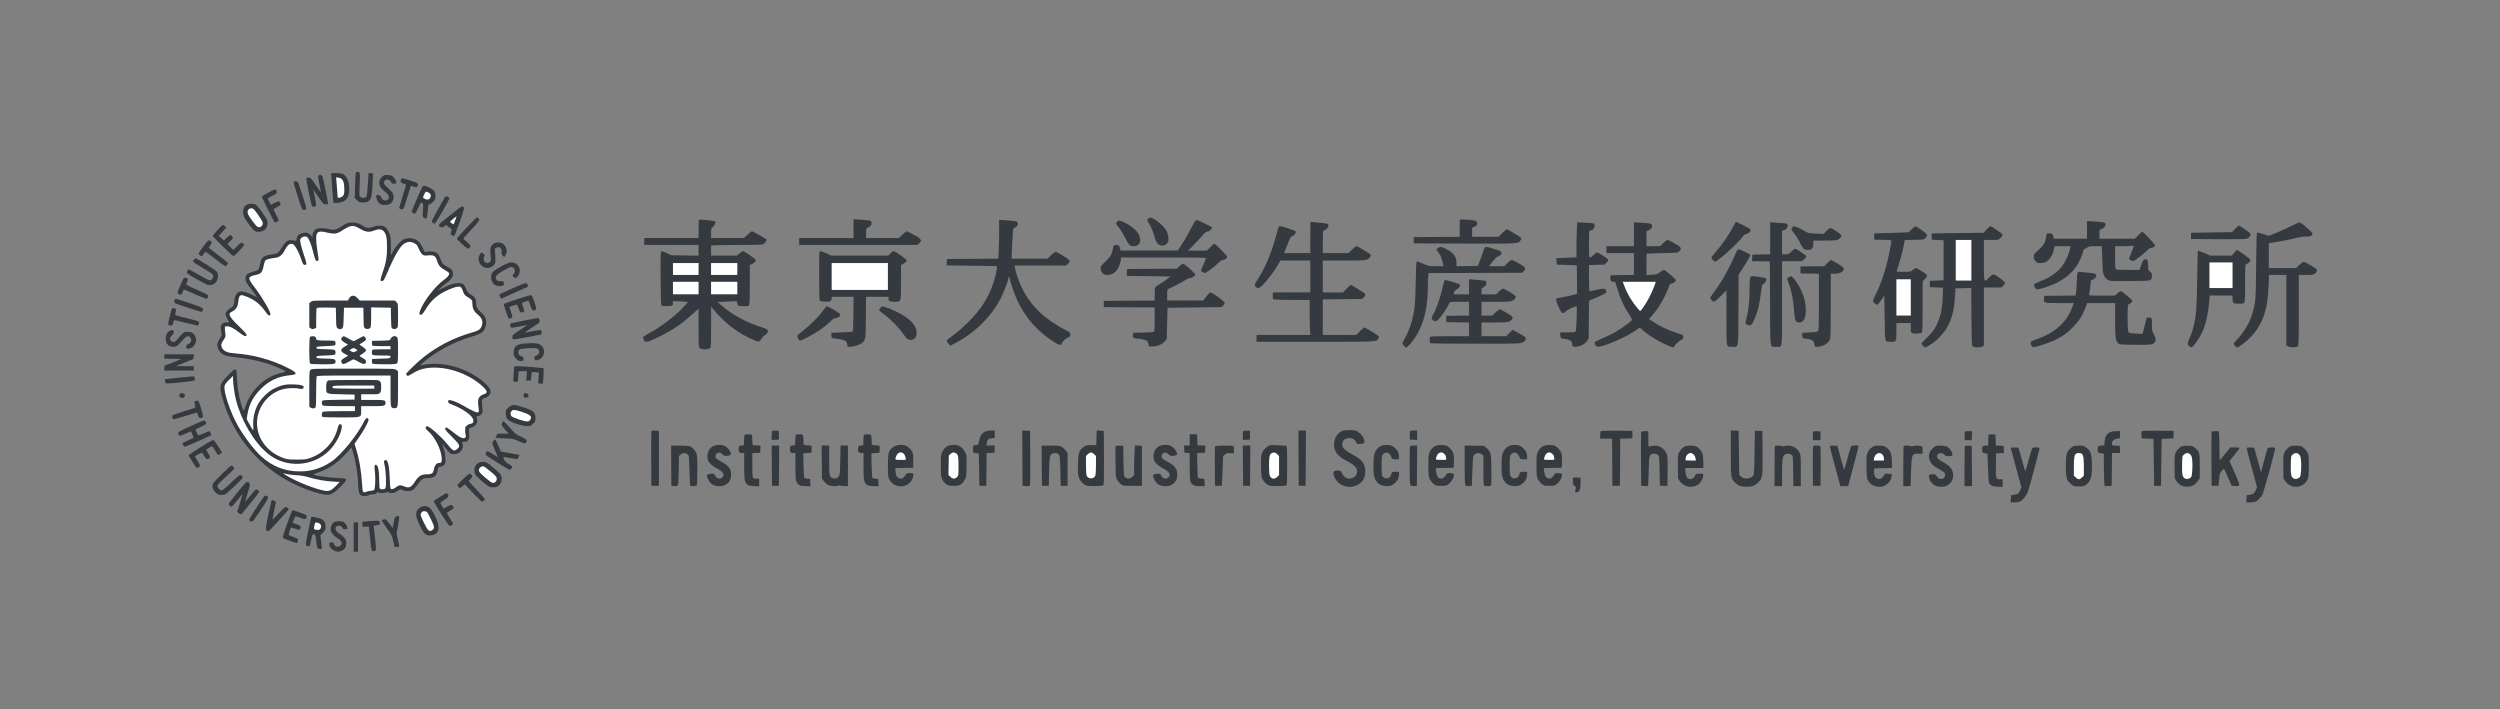 <?xml version="1.0" standalone="no"?>
<!DOCTYPE svg PUBLIC "-//W3C//DTD SVG 20010904//EN"
 "http://www.w3.org/TR/2001/REC-SVG-20010904/DTD/svg10.dtd">
<svg version="1.0" xmlns="http://www.w3.org/2000/svg"
 width="4001pt" height="1135pt" viewBox="0 0 4001 1135"
 preserveAspectRatio="xMidYMid meet">
<rect x="0" y="0" width="4001" height="1135" fill="#808080" stroke="none"/>
<g transform="translate(0,1135) scale(0.1,-0.1)"
fill="#343a40" stroke="none">
<path d="M0 5675 m5749 2916 c12 -8 13 -41 7 -194 -7 -185 -7 -185 16 -201 28 -20 58
-20 83 -2 17 12 20 37 31 197 6 101 12 185 13 187 0 1 17 2 36 2 41 0 39 19
25 -207 -11 -177 -18 -207 -58 -240 -21 -18 -40 -22 -90 -23 -60 0 -66 2 -100
36 l-35 35 6 199 c3 110 8 204 12 210 8 12 35 13 54 1z m-265 -25 c64 -27 106
-124 106 -246 0 -123 -46 -189 -145 -210 -30 -6 -67 -10 -82 -8 l-28 3 -17
205 c-9 113 -17 220 -17 238 l-1 32 75 0 c42 0 91 -6 109 -14z m-324 -38 c11
-29 90 -401 90 -428 0 -16 -7 -20 -35 -20 -38 0 -37 -1 -152 165 -30 44 -53
71 -50 60 24 -91 48 -218 45 -237 -2 -18 -10 -24 -35 -26 -30 -3 -31 -2 -42
50 -6 29 -28 128 -48 220 -19 92 -33 174 -29 183 4 11 15 15 38 13 30 -3 41
-15 112 -120 44 -65 81 -117 82 -115 1 1 -9 57 -23 123 -15 67 -23 129 -20
138 10 25 56 20 67 -6z m1110 9 c31 -16 70 -73 70 -103 0 -21 -5 -24 -35 -24
-28 0 -37 5 -45 24 -18 49 -87 59 -110 16 -17 -31 -5 -53 60 -110 33 -28 67
-65 75 -80 32 -61 9 -145 -47 -176 -27 -16 -106 -18 -141 -5 -34 13 -68 64
-74 111 -5 35 -3 40 15 40 35 0 52 -11 66 -45 23 -54 97 -60 116 -9 13 34 -7
68 -67 114 -59 45 -83 84 -83 137 0 35 7 50 36 83 33 37 40 40 88 40 28 0 62
-6 76 -13z m311 -81 c109 -34 126 -49 97 -89 -12 -15 -18 -16 -58 -4 l-45 13
-22 -71 c-12 -38 -38 -123 -58 -187 -29 -95 -40 -118 -55 -118 -28 0 -50 11
-50 25 0 10 32 117 106 357 4 13 -5 20 -37 29 -47 15 -56 30 -40 65 12 28 6
29 162 -20z m-1812 -24 c6 -11 40 -110 76 -222 71 -215 71 -220 15 -220 -24 0
-28 10 -93 213 -37 116 -68 217 -67 224 1 26 56 30 69 5z m2095 -81 c37 -17
71 -41 84 -59 26 -36 29 -99 7 -142 -16 -31 -65 -70 -88 -70 -11 0 -16 -25
-23 -112 -10 -122 -19 -137 -62 -101 -20 17 -21 23 -13 118 7 85 6 102 -7 113
-9 6 -19 12 -22 12 -4 0 -25 -40 -48 -90 -22 -49 -46 -90 -52 -90 -21 0 -50
21 -50 36 0 13 130 316 166 387 18 34 29 34 108 -2z m-2440 -53 c11 -41 7 -46
-68 -84 l-74 -38 26 -52 25 -52 64 31 c63 31 65 32 79 13 25 -35 16 -51 -41
-79 -30 -15 -55 -31 -55 -37 0 -6 18 -46 40 -90 22 -44 40 -84 40 -89 0 -10
-58 -36 -65 -29 -12 11 -205 399 -205 410 0 13 191 116 216 117 7 1 14 -9 18
-21z m2747 -98 c10 -6 19 -18 19 -27 0 -24 -220 -403 -233 -403 -18 1 -47 25
-47 39 0 11 157 298 207 379 15 25 25 27 54 12z m-3083 -124 c28 -15 65 -60
146 -180 39 -59 46 -75 46 -118 0 -85 -55 -138 -143 -138 -37 0 -51 6 -85 38
-22 20 -66 75 -98 122 -48 71 -58 94 -62 137 -6 65 10 106 52 133 37 23 105
26 144 6z m3335 -47 c8 -13 -8 -69 -68 -238 -45 -128 -83 -221 -90 -221 -7 0
-23 8 -35 18 -21 17 -22 21 -10 57 10 31 10 39 -1 46 -8 4 -29 19 -48 33 l-33
25 -29 -21 c-24 -18 -34 -20 -56 -12 -47 16 -38 37 39 100 253 203 294 234
307 232 7 -2 19 -10 24 -19z m235 -171 c27 -27 21 -36 -132 -202 -50 -55 -97
-105 -103 -112 -10 -10 -1 -23 47 -64 64 -55 68 -64 45 -94 -12 -16 -19 -17
-37 -9 -30 14 -170 144 -166 154 8 22 305 339 319 339 8 0 20 -5 27 -12z
m10844 -35 c75 -50 147 -126 175 -183 9 -19 19 -63 21 -97 4 -59 2 -64 -26
-93 -24 -24 -39 -30 -72 -30 -56 0 -93 37 -115 116 -26 95 -64 190 -96 236
-35 52 -36 62 -7 82 33 23 43 21 120 -31z m-7123 -3 c35 -5 65 -11 68 -14 13
-12 -12 -69 -38 -88 -28 -21 -29 -25 -29 -100 l0 -78 263 0 262 0 60 55 c33
30 64 55 69 55 9 0 191 -101 220 -123 18 -13 18 -15 1 -45 -10 -16 -29 -35
-42 -41 -16 -7 -150 -11 -397 -11 -206 0 -388 -3 -405 -6 l-31 -6 0 -79 0 -79
206 0 206 0 42 35 c24 19 51 35 60 35 18 0 172 -106 196 -135 16 -19 -5 -45
-56 -70 l-34 -16 0 -310 c0 -195 -4 -318 -10 -330 -9 -16 -22 -19 -88 -19 -86
0 -102 8 -102 52 0 28 0 28 -62 27 -35 -1 -106 -4 -158 -8 l-95 -6 75 -64
c154 -133 376 -255 595 -326 126 -42 130 -44 133 -73 3 -26 -3 -35 -42 -62
-25 -17 -52 -43 -60 -59 -28 -52 -40 -56 -103 -30 -251 99 -485 276 -670 504
l-32 40 -1 -327 c0 -326 0 -327 -22 -342 -31 -22 -135 -22 -160 1 -17 15 -18
38 -18 326 l0 309 -92 -83 c-121 -109 -163 -143 -284 -224 -117 -80 -387 -215
-443 -222 -36 -5 -41 -3 -55 25 -9 17 -16 37 -16 44 0 7 35 31 77 53 193 100
438 286 572 432 l71 78 -48 7 c-26 3 -80 7 -119 7 l-73 1 0 -28 c0 -15 -5 -33
-12 -40 -14 -14 -146 -16 -168 -2 -13 8 -15 70 -18 435 -2 386 -1 426 14 432
9 3 47 -9 88 -28 l71 -34 218 -3 217 -3 0 86 0 85 -435 0 -435 0 0 55 0 55
435 0 435 0 0 143 c0 79 3 147 7 151 7 6 68 2 192 -14z m2526 1 c36 -6 40 -10
43 -37 2 -25 -3 -37 -28 -58 -17 -14 -38 -26 -46 -26 -11 0 -14 -17 -14 -80
l0 -80 263 0 262 0 58 55 c33 30 63 55 68 55 5 0 41 -18 80 -40 39 -22 73 -40
76 -40 17 0 73 -54 73 -70 0 -10 -14 -30 -31 -44 l-31 -26 -944 0 -944 0 0 55
0 55 435 0 435 0 0 151 0 151 103 -7 c56 -4 120 -10 142 -14z m9696 0 c57 -12
53 -81 -6 -102 l-35 -13 0 -73 0 -73 210 0 211 0 61 60 c33 33 66 60 73 60 16
0 209 -115 225 -135 10 -12 9 -20 -4 -40 -38 -57 -2 -55 -893 -53 l-818 3 0
50 0 50 368 3 367 2 0 133 c0 74 3 137 8 141 7 8 176 -1 233 -13z m-7361 -10
c42 -6 45 -8 48 -37 2 -25 -3 -37 -24 -53 -15 -11 -32 -21 -39 -21 -10 0 -15
-35 -19 -127 -3 -71 -9 -181 -12 -245 l-5 -118 288 0 289 0 54 55 c31 32 63
55 75 55 11 0 65 -29 120 -63 114 -71 124 -89 75 -131 l-32 -26 -410 0 -411 0
7 -42 c11 -69 71 -239 117 -329 138 -276 361 -490 687 -658 78 -41 82 -45 82
-76 0 -29 -4 -35 -33 -44 -35 -12 -86 -59 -106 -98 -16 -32 -36 -29 -106 14
-264 161 -465 384 -599 663 -51 108 -126 327 -126 371 0 10 -4 19 -10 19 -5 0
-10 -6 -10 -14 0 -36 -66 -212 -120 -321 -148 -299 -428 -573 -750 -735 l-64
-32 -28 33 c-16 19 -27 40 -26 48 2 8 48 46 103 85 59 42 157 128 241 211 203
202 322 389 403 630 34 104 66 253 56 263 -4 4 -187 9 -406 10 l-400 4 3 51 3
52 411 3 411 2 6 122 c4 66 7 206 7 311 l0 189 103 -7 c56 -4 122 -10 147 -14z
m3036 -35 c61 -30 115 -59 119 -66 11 -17 -34 -59 -71 -66 -24 -4 -44 -20 -71
-53 -20 -25 -82 -92 -137 -148 l-100 -103 150 0 150 0 54 55 c30 30 58 55 64
55 16 0 206 -193 206 -211 0 -21 -41 -49 -72 -49 -14 0 -40 -18 -66 -45 -55
-57 -200 -165 -221 -165 -9 1 -27 10 -40 20 l-23 20 41 94 c23 51 41 98 41
105 0 8 -181 11 -680 11 l-680 0 0 -23 c0 -40 -31 -130 -58 -170 -36 -54 -97
-87 -159 -87 -42 0 -54 5 -78 30 -23 24 -30 40 -30 72 0 38 6 46 72 107 78 71
112 126 120 193 8 64 19 78 57 78 39 0 53 -14 62 -58 l7 -32 458 0 458 0 54
83 c66 101 119 193 182 315 30 60 53 92 64 92 9 0 66 -24 127 -54z m-1290 19
c79 -35 176 -107 213 -157 85 -115 56 -228 -59 -228 -59 0 -71 13 -139 145
-28 56 -71 125 -96 154 -50 58 -52 66 -28 93 22 24 42 23 109 -7z m15679 -3
c17 -5 31 -16 33 -26 5 -26 -26 -66 -64 -82 l-34 -14 0 -70 0 -70 283 0 283 0
54 55 c30 30 60 55 66 55 16 0 204 -199 204 -216 0 -18 -40 -44 -68 -44 -13 0
-36 -12 -50 -28 -35 -36 -124 -110 -184 -152 -43 -30 -50 -32 -77 -20 -16 6
-32 18 -35 25 -2 7 13 54 35 104 21 50 39 96 39 102 0 8 -13 9 -37 5 -21 -3
-89 -6 -150 -6 l-113 0 0 -178 c0 -125 4 -182 12 -190 8 -8 66 -12 194 -12
l183 0 32 85 c31 82 33 85 64 85 30 0 33 -3 39 -37 3 -21 6 -61 6 -89 0 -44 4
-53 30 -72 25 -19 30 -29 30 -66 0 -31 -6 -48 -21 -62 -20 -18 -42 -19 -333
-22 -288 -2 -314 -1 -346 16 -47 25 -77 72 -84 130 -3 26 -8 129 -12 230 l-7
182 -104 0 c-90 0 -107 -3 -125 -20 -12 -11 -29 -20 -39 -20 -13 0 -23 -19
-39 -72 -79 -262 -271 -440 -585 -543 -134 -44 -159 -45 -180 -4 -9 17 -15 37
-13 46 2 9 39 29 91 48 212 80 343 188 421 347 25 51 52 121 60 156 l14 62
-128 0 -128 0 -11 -50 c-15 -71 -34 -111 -71 -154 -44 -50 -79 -66 -144 -66
-48 0 -57 3 -80 31 -19 22 -26 42 -26 71 0 42 -4 37 115 147 44 40 72 98 83
172 l7 54 45 0 c44 0 45 -1 58 -42 l14 -43 264 0 264 0 0 142 0 141 118 -7
c64 -3 131 -10 147 -14z m-12584 -2 c178 -17 179 -18 179 -50 0 -30 -48 -80
-76 -80 -12 0 -14 -31 -14 -180 l0 -180 206 0 206 0 56 55 c31 30 63 55 71 55
21 0 222 -121 228 -138 3 -6 -2 -24 -12 -38 -33 -51 -56 -54 -420 -54 l-335 0
0 -255 0 -255 163 0 163 0 31 35 c17 19 45 46 62 61 l32 26 97 -58 c147 -87
155 -99 106 -145 l-26 -24 -314 -3 -314 -3 0 -284 0 -285 268 0 268 0 59 60
c33 33 64 60 70 60 13 0 203 -115 224 -136 13 -11 13 -17 1 -40 -31 -56 11
-54 -1010 -54 l-940 0 0 55 0 55 431 0 432 0 -7 61 c-3 34 -6 160 -6 280 l0
219 -242 0 c-134 0 -267 3 -295 6 l-53 7 0 53 0 54 300 0 300 0 0 255 0 255
-239 0 -239 0 -43 -72 c-102 -174 -266 -368 -310 -368 -27 0 -59 27 -59 49 0
9 19 45 43 81 123 185 234 450 312 753 25 95 30 107 50 107 40 0 246 -71 252
-86 8 -21 -28 -67 -58 -74 -19 -5 -31 -26 -67 -115 -24 -61 -47 -120 -52 -132
l-10 -23 210 0 210 0 0 250 c0 138 2 250 4 250 2 0 50 -5 107 -10z m6820 -45
c60 -31 112 -62 116 -71 8 -21 -34 -63 -71 -70 -21 -3 -40 -17 -56 -42 -60
-88 -374 -375 -437 -399 -14 -5 -62 45 -63 65 0 7 33 50 73 96 97 111 190 244
252 358 56 104 64 118 71 118 2 0 54 -25 115 -55z m-22114 2 c80 -49 114 -54
181 -28 61 24 141 27 180 7 36 -19 65 -60 88 -126 15 -44 19 -83 19 -196 l0
-142 33 63 c43 81 126 173 177 196 74 34 170 20 230 -33 20 -16 49 -61 67
-100 l33 -70 66 6 c110 11 154 -17 189 -119 25 -71 41 -90 105 -122 28 -14 58
-32 67 -41 21 -18 33 -72 24 -107 -8 -31 -60 -92 -95 -110 -14 -7 -53 -38 -86
-69 l-60 -56 90 44 c121 59 175 76 244 76 70 0 92 -17 125 -101 19 -45 30 -58
73 -83 60 -34 83 -69 83 -129 0 -67 16 -100 74 -150 29 -25 60 -61 70 -80 31
-66 15 -178 -32 -230 -27 -30 -82 -54 -207 -92 -281 -85 -557 -236 -766 -418
-37 -33 -40 -38 -19 -33 317 76 724 -32 998 -266 120 -103 143 -169 77 -227
-20 -17 -44 -31 -55 -31 -10 0 -26 -7 -35 -16 -14 -15 -15 -30 -9 -103 4 -47
7 -94 6 -105 -2 -29 -42 -66 -73 -66 -27 0 -27 -1 -18 -36 20 -70 -10 -121
-86 -146 l-40 -13 3 -85 c3 -76 1 -88 -18 -107 -15 -17 -32 -23 -61 -23 -38 0
-39 -1 -28 -21 6 -12 9 -40 6 -61 -12 -93 -133 -150 -207 -98 -15 11 -49 49
-75 85 -27 36 -49 65 -50 65 -2 0 9 -30 22 -67 17 -47 27 -97 30 -158 5 -82 3
-92 -16 -112 -12 -13 -34 -25 -49 -29 -15 -3 -32 -7 -39 -9 -6 -2 -14 -23 -18
-47 -16 -93 -57 -128 -153 -128 -82 0 -105 -14 -162 -97 -29 -41 -66 -83 -84
-94 -37 -23 -119 -25 -156 -4 -37 21 -53 18 -95 -15 -30 -24 -48 -30 -84 -30
-26 0 -52 5 -58 11 -8 8 -17 8 -31 0 -26 -14 -115 -14 -128 -1 -7 7 -16 4 -29
-10 -12 -14 -31 -20 -59 -20 -23 -1 -52 -7 -66 -15 -36 -20 -103 -19 -130 3
-26 21 -38 80 -39 187 -2 136 -40 367 -84 504 l-22 70 -64 -72 c-150 -169
-282 -262 -457 -323 -52 -18 -90 -35 -85 -39 30 -18 233 -48 366 -53 193 -9
194 -11 63 -142 -137 -138 -173 -149 -339 -106 -147 39 -263 82 -414 156 -553
270 -967 769 -1135 1366 -54 194 -47 228 83 361 55 57 108 103 118 103 23 0
26 -16 33 -165 6 -133 24 -244 62 -380 39 -138 42 -141 69 -58 82 259 293 468
545 537 36 10 76 21 89 25 20 6 10 13 -69 50 -204 95 -448 157 -722 184 -173
18 -220 37 -263 111 -38 64 -34 120 11 186 29 42 35 58 30 84 -20 103 -19 124
7 150 20 20 36 26 72 26 l45 0 -30 53 c-16 30 -30 65 -30 80 0 32 40 80 80 97
36 15 60 56 60 102 0 87 39 153 96 164 39 7 133 -22 212 -65 28 -16 52 -27 52
-23 0 3 -33 48 -72 101 -99 129 -108 145 -108 194 0 59 28 84 127 111 87 24
83 19 113 151 19 83 54 106 187 124 88 12 107 27 167 131 17 30 47 65 66 78
34 23 54 25 135 10 16 -2 21 3 23 32 5 48 35 77 97 91 45 10 57 9 89 -6 20
-10 43 -29 51 -44 l14 -26 1 35 c0 40 28 88 62 106 32 18 139 17 205 -2 74
-21 112 -13 203 46 96 61 92 60 180 57 67 -2 81 -6 137 -40z m19724 27 c5 -3
9 -20 9 -39 0 -37 -37 -75 -71 -75 -18 0 -19 -12 -19 -215 0 -200 1 -215 18
-215 10 0 35 18 56 40 21 22 45 40 55 40 23 0 170 -96 178 -116 4 -10 -6 -28
-26 -47 l-31 -32 -125 -3 -125 -4 0 -209 c0 -161 3 -209 13 -209 6 0 52 9 101
20 120 27 144 26 158 -4 6 -14 8 -31 5 -39 -3 -8 -66 -40 -141 -72 l-135 -58
-3 -302 -3 -302 -27 -40 c-32 -48 -99 -84 -171 -91 -54 -5 -67 4 -67 49 0 14
-8 33 -17 42 -18 16 -83 34 -138 39 -28 3 -30 6 -33 51 l-3 47 115 0 c85 0
118 4 129 14 11 11 15 60 20 208 3 106 4 195 1 197 -9 10 -147 -53 -173 -80
-50 -50 -67 -41 -113 59 -22 48 -41 100 -42 116 l-1 29 142 29 c79 15 154 33
168 38 l25 10 -2 227 -3 228 -160 5 -160 5 -3 53 -3 52 54 0 c30 0 102 3 160
7 l107 6 0 181 c0 100 3 226 7 280 l6 99 130 -7 c71 -3 133 -9 138 -12z m905
-4 c18 -7 24 -17 24 -38 0 -32 -21 -55 -63 -71 l-27 -11 0 -120 0 -120 108 0
109 0 52 50 c29 28 60 50 69 50 18 0 164 -81 195 -108 24 -21 21 -44 -9 -73
-25 -24 -29 -24 -272 -30 -136 -3 -248 -7 -249 -8 -2 0 -3 -78 -3 -172 l0
-172 85 6 c79 4 89 7 132 41 25 20 54 36 63 36 21 0 190 -147 190 -165 0 -19
-48 -55 -74 -55 -17 0 -26 -13 -45 -67 -51 -143 -156 -323 -257 -439 l-53 -61
79 -52 c99 -65 217 -120 359 -167 108 -35 111 -37 111 -66 0 -22 -7 -33 -32
-46 -37 -19 -99 -77 -115 -106 -11 -19 -12 -19 -59 -1 -143 53 -326 159 -430
250 l-60 53 -80 -55 c-153 -106 -516 -260 -592 -251 -31 3 -61 52 -46 75 5 8
58 34 118 58 60 24 157 72 215 105 107 62 254 171 259 193 1 7 -26 56 -61 109
-68 103 -129 237 -172 383 -15 50 -29 96 -31 103 -2 6 -16 12 -32 12 -39 0
-54 20 -50 67 l3 38 188 3 187 2 0 175 0 175 -220 0 -220 0 0 55 0 55 220 0
220 0 0 191 0 192 121 -7 c67 -4 132 -11 145 -16z m2163 4 c26 -6 31 -11 31
-35 0 -33 -28 -66 -65 -75 l-25 -6 0 -189 0 -189 53 0 c49 0 56 3 97 45 24 25
51 45 58 45 23 0 182 -109 182 -124 0 -8 -16 -28 -35 -45 l-36 -31 -159 0
-160 0 0 -675 c0 -771 11 -695 -98 -695 -100 0 -91 -61 -94 701 l-3 664 -143
3 -143 3 3 52 3 52 143 3 142 3 0 256 0 256 109 -7 c61 -3 124 -9 140 -12z
m8337 -65 c57 -49 94 -88 94 -100 0 -29 -54 -52 -104 -45 -31 5 -80 -3 -182
-28 -76 -18 -201 -44 -276 -56 l-138 -23 0 -199 0 -198 218 0 219 0 52 50 c29
28 59 50 68 50 19 0 186 -94 203 -115 18 -22 5 -58 -29 -78 -23 -13 -53 -17
-140 -17 l-111 0 0 -564 c0 -494 -2 -565 -15 -576 -25 -21 -106 -24 -148 -7
l-37 16 0 565 0 566 -138 0 -139 0 -6 -172 c-14 -402 -104 -645 -314 -850 -59
-57 -168 -138 -187 -138 -16 0 -56 42 -56 60 0 9 18 34 41 55 113 110 218 287
260 440 49 179 51 212 56 758 4 424 7 519 18 523 8 3 52 -7 99 -22 l85 -28
121 48 c67 27 172 74 233 106 62 31 123 58 136 59 16 1 53 -24 117 -80z
m-33321 25 c14 -9 25 -19 25 -23 0 -4 -27 -36 -60 -71 l-59 -65 42 -37 41 -38
48 47 c51 50 66 51 92 10 9 -14 2 -26 -36 -64 l-48 -48 47 -47 47 -48 63 62
c52 51 66 61 80 52 43 -27 39 -38 -47 -127 -46 -48 -88 -87 -93 -87 -14 0
-332 310 -332 325 0 12 148 175 160 175 3 0 17 -7 30 -16z m32336 -56 c50 -34
89 -68 89 -77 0 -25 -26 -57 -57 -70 -20 -8 -152 -11 -463 -9 l-435 3 0 50 0
50 328 5 328 5 49 53 c28 28 55 52 61 52 6 0 51 -28 100 -62z m-7161 32 c28
-11 76 -36 107 -56 55 -35 59 -36 183 -41 l127 -6 43 47 c26 28 51 46 65 46
32 0 175 -99 175 -122 0 -22 -32 -55 -66 -68 -14 -6 -106 -10 -205 -10 l-179
0 0 -49 c0 -71 -27 -101 -89 -101 -59 0 -74 15 -130 127 -22 45 -61 107 -86
137 -50 62 -53 71 -28 98 20 22 21 22 83 -2z m1978 -37 c96 -66 109 -90 68
-131 -26 -27 -29 -27 -179 -30 l-153 -3 -23 -116 c-20 -99 -82 -321 -106 -375
-7 -17 2 -18 109 -18 114 0 116 0 149 30 19 17 42 30 51 30 16 0 155 -86 168
-105 15 -19 8 -37 -27 -72 l-35 -35 0 -402 c0 -222 -4 -407 -9 -415 -12 -19
-116 -27 -153 -12 -27 10 -28 13 -28 86 l0 75 -115 0 -115 0 0 -140 c0 -161 0
-160 -92 -160 -96 0 -90 -23 -96 383 l-5 356 -48 -69 c-58 -82 -63 -85 -90
-66 -54 37 -54 47 -1 153 93 185 168 415 222 682 16 83 30 160 30 171 0 18 -9
20 -137 22 l-138 3 0 50 0 50 275 8 275 9 50 49 c27 27 54 49 60 49 5 0 47
-25 93 -57z m1179 16 c32 -22 73 -50 90 -62 42 -28 41 -48 -2 -86 -35 -31 -36
-31 -150 -31 l-115 0 0 -325 c0 -373 -3 -362 86 -274 42 41 57 50 76 46 35 -9
172 -111 176 -130 2 -9 -10 -31 -26 -47 l-30 -30 -141 0 -141 0 0 -464 0 -465
-22 -15 c-29 -21 -126 -21 -153 0 -19 14 -20 29 -24 475 l-3 460 -127 -3 -126
-3 -6 -115 c-18 -354 -111 -561 -334 -743 -41 -34 -130 -87 -144 -87 -12 0
-60 49 -61 62 0 4 44 51 99 105 86 86 104 110 144 193 69 142 93 263 99 485
l3 110 -105 5 -105 5 0 50 0 50 110 5 110 5 0 320 0 320 -95 5 -95 5 0 50 0
50 415 5 415 5 49 53 c27 28 55 52 62 52 8 0 40 -18 71 -41z m-28540 -215 c3
-8 -7 -30 -21 -48 -14 -19 -26 -37 -26 -39 0 -2 70 -57 155 -122 85 -65 155
-121 155 -125 0 -4 -9 -18 -19 -31 -24 -29 -14 -34 -197 106 -75 58 -140 105
-144 105 -4 0 -18 -16 -31 -35 -13 -19 -28 -35 -34 -35 -18 1 -45 27 -45 43 0
16 120 182 148 204 17 14 49 1 59 -23z m4653 -19 c36 -19 70 -74 70 -115 0
-33 -26 -100 -39 -100 -19 0 -50 47 -45 68 17 61 -33 109 -81 78 l-25 -17 6
-109 c8 -122 1 -144 -59 -180 -119 -73 -261 77 -187 198 24 39 30 39 60 7 18
-20 21 -28 12 -37 -17 -17 -15 -68 5 -90 24 -26 69 -23 89 6 13 21 14 37 6
106 -12 98 -3 139 39 174 36 30 102 35 149 11z m15094 -85 c124 -59 176 -126
176 -225 l0 -55 171 2 171 3 24 60 c14 33 38 102 55 153 25 75 34 92 51 92 25
0 184 -48 221 -66 46 -24 29 -69 -35 -90 -15 -5 -50 -40 -82 -81 l-56 -73 123
0 123 0 49 50 c27 28 58 50 69 50 10 0 63 -26 118 -57 108 -63 119 -80 72
-124 l-26 -24 -747 -3 -748 -2 -7 -68 c-3 -37 -6 -120 -6 -185 0 -367 -97
-671 -278 -877 -29 -33 -59 -60 -66 -60 -7 0 -24 13 -39 28 -31 32 -30 40 15
114 40 65 92 197 118 296 41 163 52 275 57 607 3 176 9 324 13 329 4 4 50 -10
102 -33 92 -40 95 -41 211 -41 l119 0 -7 33 c-17 84 -38 140 -70 181 -19 26
-35 49 -35 52 0 12 46 43 64 44 10 0 46 -13 80 -30z m4794 -50 c45 -21 82 -44
82 -50 0 -18 -36 -84 -112 -202 l-73 -113 -3 -565 c-3 -644 6 -590 -96 -590
-103 0 -96 -34 -96 468 l0 434 -86 -86 c-103 -102 -119 -109 -151 -70 -13 16
-23 33 -23 38 0 4 25 42 56 83 119 158 258 404 340 601 31 74 43 92 59 92 12
0 58 -18 103 -40z m7984 -42 c55 -39 102 -78 106 -86 6 -17 -50 -72 -73 -72
-13 0 -15 -42 -15 -305 0 -350 8 -325 -100 -325 -88 0 -100 9 -100 75 l0 55
-183 0 -183 0 -12 -139 c-15 -170 -57 -343 -111 -455 -43 -90 -147 -236 -166
-236 -7 0 -25 10 -40 21 -33 27 -31 43 19 156 47 104 81 258 95 420 6 70 13
312 16 537 3 225 7 412 10 414 3 3 48 -13 101 -36 l96 -42 173 0 174 0 37 45
c20 25 41 45 47 45 5 0 54 -32 109 -72z m-22686 17 l76 -35 457 0 457 0 34 35
c19 19 43 35 53 35 24 0 207 -129 207 -146 0 -17 -25 -41 -61 -59 l-29 -16 0
-274 c0 -324 3 -315 -101 -315 -76 0 -99 12 -99 50 l0 30 -179 0 -180 0 -3
-327 c-3 -363 -4 -366 -71 -417 -37 -28 -131 -56 -189 -56 -35 0 -38 2 -38 29
0 54 -35 81 -120 92 -134 18 -135 19 -135 64 l0 40 167 5 c91 3 170 9 175 13
4 5 9 132 11 283 l3 274 -176 0 -175 0 0 -30 c0 -24 -6 -33 -27 -41 -39 -15
-152 -7 -164 12 -10 16 -13 772 -2 782 12 12 31 7 109 -28z m-9934 -170 c78
-47 156 -100 171 -118 25 -28 28 -38 25 -84 -8 -97 -80 -154 -165 -131 -40 10
-306 162 -325 185 -13 16 4 63 24 63 6 0 81 -41 166 -91 169 -100 189 -104
217 -48 24 46 8 63 -164 163 -83 49 -151 94 -151 100 0 21 32 57 45 52 7 -2
78 -43 157 -91z m26118 6 c106 -64 119 -84 76 -125 -29 -26 -65 -36 -137 -36
l-49 0 0 -502 c0 -314 -4 -517 -10 -540 -20 -70 -116 -128 -213 -128 -33 0
-35 2 -40 42 -3 24 -14 48 -23 55 -24 17 -81 33 -120 33 -40 0 -56 20 -52 62
l3 33 118 5 c103 4 121 8 133 24 12 16 14 97 14 468 l0 447 -147 3 -148 3 0
55 0 55 191 3 190 2 49 50 c27 28 54 50 60 49 5 0 53 -26 105 -58z m-21153 -1
c66 -40 81 -132 34 -199 -26 -36 -50 -39 -76 -11 -18 20 -18 21 3 43 31 33 29
82 -4 104 -32 21 -51 14 -175 -58 -101 -61 -123 -91 -95 -134 14 -21 24 -25
65 -25 45 0 49 -2 56 -27 8 -35 -15 -53 -67 -53 -81 0 -138 58 -138 140 0 77
22 100 180 187 108 60 160 68 217 33z m10786 -81 c48 -45 87 -88 87 -95 0 -18
-58 -54 -87 -54 -13 0 -49 -17 -80 -37 -57 -36 -206 -113 -257 -133 -25 -9
-26 -12 -26 -100 l0 -90 288 0 289 0 48 65 c31 42 54 65 67 65 34 0 228 -144
228 -169 0 -10 -12 -28 -26 -42 l-26 -24 -431 -5 -432 -5 -6 -250 c-3 -137 -6
-251 -7 -252 -61 -80 -130 -115 -231 -117 l-55 -1 -7 39 c-3 22 -14 45 -24 52
-20 15 -102 34 -145 34 -16 0 -41 4 -55 10 -23 9 -26 15 -23 47 l3 38 159 3
c97 1 165 7 173 13 10 9 13 56 13 200 l0 189 -407 2 -408 3 0 50 0 50 408 3
407 2 0 104 c0 116 -3 110 89 165 30 18 80 52 110 75 l56 41 -350 5 -350 5 0
55 0 55 401 3 400 2 39 40 c22 22 48 40 60 40 11 0 58 -36 108 -81z m14399
-65 c43 -4 86 -12 95 -19 27 -20 7 -66 -38 -88 l-36 -17 -11 -103 c-6 -57 -14
-111 -18 -120 -6 -16 11 -17 204 -17 l209 0 39 35 c21 19 45 35 54 35 19 0
184 -135 188 -154 3 -15 -43 -56 -64 -56 -20 0 -20 -417 0 -445 11 -15 31 -19
119 -23 l106 -5 15 54 c8 30 23 88 33 129 l18 75 36 3 c45 4 49 -7 49 -128 0
-75 3 -91 30 -140 33 -62 37 -96 15 -126 -28 -41 -58 -45 -318 -42 -243 3
-246 3 -271 27 -39 36 -46 98 -46 381 l0 260 -223 0 -224 0 -31 -82 c-48 -127
-99 -204 -197 -304 -135 -136 -248 -203 -462 -273 -168 -56 -178 -57 -197 -29
-9 13 -17 35 -18 48 -3 22 6 27 97 60 300 110 479 271 569 513 l26 67 -229 0
c-257 0 -254 -1 -249 72 l3 43 251 3 251 2 7 38 c3 20 9 96 12 167 8 189 4
179 72 171 31 -3 92 -9 134 -12z m-5290 -65 c48 -6 96 -17 105 -24 17 -12 17
-15 1 -48 -9 -19 -26 -38 -37 -42 -14 -4 -21 -18 -26 -48 -21 -164 -37 -260
-54 -331 -23 -97 -85 -247 -111 -271 -20 -18 -52 -16 -83 7 -16 12 -16 18 7
108 30 117 46 273 46 440 0 70 3 148 6 174 8 54 5 53 146 35z m560 -31 c121
-152 188 -332 188 -500 0 -131 -35 -198 -103 -198 -61 0 -72 25 -85 194 -14
177 -42 322 -83 426 -16 41 -29 78 -29 82 0 9 50 37 67 38 6 0 27 -19 45 -42z
m-25708 2 c6 -6 2 -25 -8 -49 -10 -22 -16 -43 -13 -48 3 -5 82 -42 176 -83
125 -54 171 -79 171 -91 0 -30 -12 -49 -30 -49 -10 0 -94 34 -186 75 -92 41
-168 74 -170 72 -1 -1 -11 -21 -23 -44 -12 -24 -23 -43 -26 -43 -16 0 -55 26
-55 37 0 7 23 65 52 129 49 111 52 115 77 109 14 -4 30 -10 35 -15z m20736
-29 c40 -5 45 -9 48 -34 4 -32 -19 -64 -55 -78 -20 -7 -23 -16 -23 -59 l0 -50
118 0 118 0 43 45 c25 26 52 45 64 45 31 0 201 -104 205 -124 2 -10 -5 -27
-15 -38 -40 -45 -60 -48 -303 -48 l-230 0 0 -110 0 -110 86 0 85 0 53 50 c29
28 60 50 69 50 18 0 181 -95 198 -116 18 -22 -3 -58 -44 -77 -29 -14 -70 -17
-241 -17 l-206 0 0 -110 0 -110 199 0 199 0 24 28 c13 15 36 38 50 50 l26 24
86 -47 c117 -63 131 -76 123 -107 -5 -18 -21 -33 -50 -47 -43 -21 -53 -21
-743 -21 -384 0 -709 3 -721 6 -20 5 -23 13 -23 54 0 34 4 50 16 54 9 3 150 6
315 6 l299 0 0 110 0 110 -182 2 -183 3 0 50 0 50 183 3 182 2 0 110 0 110
-154 0 c-152 0 -155 0 -162 -22 -11 -37 -102 -179 -151 -235 -48 -57 -72 -65
-111 -37 -29 20 -28 34 7 97 55 97 117 279 156 460 9 42 21 80 26 83 16 10
237 -57 244 -73 8 -22 -22 -64 -55 -76 -18 -7 -31 -22 -38 -44 l-10 -33 124 0
124 0 0 121 0 121 93 -8 c50 -3 112 -9 137 -13z m-15300 -60 c13 -26 13 -38
-2 -44 -7 -3 -103 -46 -213 -96 -109 -50 -200 -91 -202 -91 -8 0 -33 63 -28
68 14 15 391 180 412 181 13 1 27 -8 33 -18z m107 -266 c40 -113 42 -142 9
-151 -36 -9 -42 -1 -66 74 -13 37 -25 70 -29 74 -10 11 -112 -24 -108 -37 3
-5 13 -36 23 -68 20 -64 14 -77 -33 -77 -18 0 -25 12 -43 66 -13 38 -27 64
-34 61 -6 -2 -34 -12 -63 -21 l-51 -17 24 -71 c13 -39 24 -79 24 -89 0 -17
-43 -35 -60 -24 -11 7 -84 225 -77 231 11 11 414 143 432 141 16 -2 27 -22 52
-92z m-5510 -37 c218 -75 224 -78 207 -122 -3 -9 -15 -16 -25 -16 -15 0 -334
105 -411 135 -26 10 -21 75 6 75 6 0 107 -32 223 -72z m10308 -106 c55 -32
101 -65 103 -73 5 -25 -36 -59 -71 -59 -25 0 -44 -12 -97 -64 -36 -35 -109
-94 -163 -130 -100 -68 -285 -166 -312 -166 -15 0 -45 48 -45 73 0 8 42 46 93
85 108 82 252 228 321 325 26 37 53 67 59 67 7 0 57 -26 112 -58z m885 21
c289 -114 440 -249 440 -395 0 -86 -68 -132 -142 -97 -13 6 -48 47 -78 92 -65
97 -198 231 -303 307 -42 30 -76 60 -77 66 0 6 10 23 21 38 25 31 33 31 139
-11z m-11432 0 c25 -6 25 -12 7 -85 -6 -24 -3 -25 177 -68 101 -24 188 -48
195 -54 15 -14 5 -66 -13 -66 -7 0 -86 18 -176 40 -90 22 -173 42 -184 45 -19
4 -23 -2 -33 -40 -10 -41 -14 -45 -41 -45 -18 0 -33 6 -36 15 -4 9 3 55 15
103 45 180 39 169 89 155z m5836 -185 c8 -40 10 -38 -139 -133 -66 -43 -111
-75 -100 -72 67 19 246 49 259 44 10 -4 16 -18 16 -36 0 -24 -5 -32 -22 -36
-101 -22 -391 -75 -416 -75 -30 0 -32 2 -32 35 0 34 4 38 123 115 67 44 120
80 117 80 -3 0 -61 -11 -130 -25 -116 -23 -126 -23 -137 -8 -20 26 -15 51 10
59 31 10 397 82 423 83 16 1 23 -7 28 -31z m-5854 -189 c0 -22 -9 -40 -30 -59
-16 -15 -30 -37 -30 -47 0 -57 69 -76 105 -28 11 15 43 52 71 81 50 53 52 54
106 54 64 0 102 -23 124 -76 20 -47 17 -80 -8 -126 -25 -45 -62 -68 -108 -68
-27 0 -30 3 -30 31 0 24 5 32 30 41 49 17 66 73 33 110 -24 27 -58 22 -90 -14
-104 -118 -129 -138 -171 -138 -23 0 -53 5 -67 12 -90 41 -84 210 10 248 41
17 55 12 55 -21z m5850 -197 c121 -60 96 -231 -38 -258 -24 -5 -32 -3 -32 7 0
8 -3 24 -6 36 -4 16 0 23 18 28 57 18 77 75 38 110 -17 16 -34 17 -142 13 -68
-3 -133 -10 -146 -17 -50 -27 -32 -103 28 -116 28 -6 31 -10 28 -38 -2 -26 -8
-33 -30 -35 -65 -8 -128 59 -128 136 0 90 46 132 155 143 138 12 218 10 255
-9z m-5529 -199 l-6 -38 -140 -57 -140 -57 143 -1 142 0 0 -35 0 -35 -235 0
-235 0 0 38 0 37 137 55 136 55 -136 3 -137 3 0 34 0 35 238 0 239 0 -6 -37z
m5360 -163 c73 -5 158 -13 187 -16 l52 -5 0 -63 c0 -35 -3 -91 -6 -125 l-7
-61 -33 0 c-18 0 -35 3 -37 8 -2 4 -1 44 2 88 l6 82 -54 6 c-30 4 -56 4 -59 2
-2 -3 -7 -34 -9 -70 l-6 -66 -38 0 -39 0 7 75 6 75 -65 0 -65 0 -7 -46 c-3
-26 -6 -64 -6 -86 0 -39 0 -39 -37 -36 l-38 3 3 70 c1 39 5 94 8 123 l5 52 48
0 c26 0 108 -4 182 -10z m-5343 -184 c2 -16 0 -32 -5 -36 -4 -4 -109 -18 -231
-30 -190 -20 -225 -21 -233 -9 -8 13 -13 58 -6 60 20 5 429 47 447 46 20 -2
26 -8 28 -31z m-164 -258 c14 -23 -3 -52 -33 -56 -42 -6 -67 38 -39 66 17 17
58 11 72 -10z m5500 0 c16 -26 -4 -53 -40 -53 -23 0 -30 5 -32 23 -2 13 -1 30
2 38 8 20 56 14 70 -8z m-5240 -212 c40 -127 43 -151 20 -160 -38 -15 -51 -6
-64 39 -10 34 -17 44 -29 41 -9 -3 -91 -28 -182 -55 -92 -28 -172 -51 -178
-51 -19 0 -34 51 -19 65 7 6 93 36 191 65 174 52 178 54 172 78 -18 70 -17 80
1 85 49 13 51 10 88 -107z m5153 9 c167 -53 203 -84 203 -179 0 -43 -4 -53
-39 -87 -35 -36 -43 -39 -92 -39 -32 0 -92 12 -144 28 -166 53 -200 82 -200
172 0 48 4 63 25 85 29 32 74 54 111 55 14 0 75 -16 136 -35z m-5077 -234 c5
-11 10 -25 10 -31 0 -6 -38 -29 -85 -50 -47 -21 -85 -41 -85 -44 0 -11 40 -96
46 -96 3 0 42 16 85 35 44 19 84 35 88 35 10 0 36 -58 29 -65 -10 -10 -408
-185 -421 -185 -12 0 -37 39 -37 56 0 3 39 23 87 45 48 22 89 41 90 43 2 2 -7
26 -19 53 l-23 51 -90 -40 c-84 -37 -90 -38 -102 -22 -19 26 -16 42 13 61 41
26 367 172 386 173 10 0 22 -9 28 -19z m4872 -98 c86 -97 103 -111 164 -137
103 -43 119 -62 90 -101 -13 -18 -17 -17 -107 22 -92 40 -98 42 -233 47 -77 3
-141 8 -143 10 -3 2 3 18 12 35 l16 31 90 0 91 0 -56 61 c-31 33 -56 69 -56
80 0 24 17 59 28 59 5 0 51 -48 104 -107z m13576 -66 c55 -39 94 -98 96 -144
1 -37 0 -38 -44 -44 -60 -10 -75 -4 -90 32 -32 75 -168 80 -206 8 -39 -75 -1
-131 136 -204 166 -88 220 -156 220 -277 0 -108 -44 -182 -135 -224 -104 -49
-233 -25 -312 58 -61 63 -84 160 -40 172 46 12 97 7 103 -11 19 -64 74 -113
126 -113 71 0 128 51 128 115 0 62 -44 105 -185 179 -130 67 -184 142 -185
251 0 105 56 191 145 223 17 6 69 10 116 9 76 -2 90 -5 127 -30z m-11193 -422
l0 -440 -60 0 -60 0 -3 430 c-1 237 0 436 3 443 3 9 22 12 62 10 l58 -3 0
-440z m1920 370 l0 -70 -57 -3 -58 -3 0 69 c0 38 3 72 7 76 4 4 30 6 58 4 l50
-3 0 -70z m3455 16 l0 -58 -46 -6 c-56 -6 -71 -20 -80 -74 l-7 -43 67 0 67 0
-3 -57 -3 -58 -62 -3 -63 -3 -2 -262 -3 -262 -55 0 -55 0 -5 260 -5 260 -45 5
-45 5 -3 54 c-4 60 4 71 54 71 31 0 32 2 43 62 20 117 77 167 189 168 l62 0 0
-59z m568 -366 c1 -231 0 -430 -3 -443 -5 -21 -10 -23 -63 -20 l-57 3 -3 443
-2 443 62 -3 63 -3 3 -420z m1180 -9 c1 -288 -1 -433 -8 -441 -8 -9 -48 -13
-137 -14 -142 0 -159 5 -215 67 -50 55 -61 113 -57 292 5 170 21 218 91 266
37 26 50 29 122 30 l81 1 3 117 3 117 57 -3 57 -3 3 -429z m2337 359 l0 -70
-57 -3 -58 -3 0 69 c0 38 3 72 7 76 4 4 30 6 58 4 l50 -3 0 -70z m893 -367
l-3 -443 -55 0 -55 0 -3 443 -2 442 60 0 60 0 -2 -442z m1782 367 l0 -76 -57
3 -58 3 -3 59 c-4 83 -2 86 63 86 l55 0 0 -75z m3445 10 l0 -60 -97 -3 -98 -3
-2 -377 -3 -377 -60 0 -60 0 -3 378 -2 377 -95 0 -95 0 0 59 c0 38 4 61 13 64
6 3 122 5 257 4 l245 -2 0 -60z m1705 -292 l5 -353 26 -26 c49 -49 158 -41
196 14 16 24 18 59 23 372 l5 345 60 0 60 0 3 -345 c3 -394 0 -413 -72 -484
-49 -49 -98 -66 -192 -66 -81 0 -133 21 -181 71 -62 66 -63 71 -63 469 l0 361
63 -3 62 -3 5 -352z m6955 292 l0 -60 -95 -5 -95 -5 -5 -375 -5 -375 -55 0
-55 0 -5 375 -5 375 -95 5 -95 5 -3 54 c-2 36 1 57 10 62 7 5 123 8 258 6
l245 -2 0 -60z m-8405 -71 c0 -116 1 -126 18 -119 37 14 111 17 147 5 56 -18
111 -73 130 -129 13 -39 15 -89 13 -277 l-3 -229 -60 0 -60 0 -5 238 c-5 236
-5 239 -29 258 -23 19 -65 25 -96 13 -29 -11 -45 -60 -45 -137 0 -41 -3 -142
-7 -226 l-6 -152 -56 3 -56 3 -3 425 c-1 234 0 431 3 438 3 7 25 12 60 12 l55
0 0 -126z m2755 51 l0 -70 -60 0 -60 0 -3 59 c-4 85 -2 88 65 84 l58 -3 0 -70z
m2423 3 l-3 -73 -55 0 -55 0 -3 59 c-4 83 -2 86 63 86 l56 0 -3 -72z m2370 15
l-3 -58 -44 -6 c-51 -7 -81 -36 -81 -80 0 -28 1 -28 63 -31 l62 -3 3 -57 3
-58 -65 0 -66 0 -2 -262 -3 -263 -56 -3 -56 -3 -6 53 c-4 29 -7 146 -7 259 l0
207 -47 8 c-48 9 -48 9 -51 52 -4 56 10 72 63 72 l43 0 4 63 c7 112 66 167
181 167 l68 0 -3 -57z m1586 5 c3 -29 6 -136 6 -238 1 -167 2 -183 16 -165 8
11 47 59 87 108 l71 87 73 0 c40 0 73 -3 73 -8 0 -12 -27 -49 -97 -134 l-63
-76 69 -154 c81 -183 97 -226 84 -239 -6 -6 -34 -9 -63 -7 l-54 3 -57 130
c-32 72 -61 135 -63 140 -3 6 -20 -7 -38 -28 -30 -36 -34 -46 -43 -140 l-10
-102 -55 0 -55 0 -3 425 c-1 234 0 431 3 438 3 7 24 12 58 12 l54 0 7 -52z
m-23474 -88 l5 -85 63 -3 63 -3 -3 -57 -3 -57 -62 -3 -63 -3 0 -192 c0 -137 3
-196 12 -205 7 -7 31 -12 55 -12 l43 0 0 -61 0 -61 -84 3 c-73 4 -88 7 -110
28 -40 37 -46 79 -46 299 l0 202 -34 0 c-44 0 -58 19 -54 72 3 42 4 43 43 48
l40 5 3 75 c1 41 5 81 7 88 3 9 22 12 62 10 l58 -3 5 -85z m814 59 c3 -17 6
-55 6 -84 l0 -52 38 -7 c20 -3 50 -6 65 -6 28 0 28 0 25 -57 l-3 -58 -65 -5
-65 -5 4 -190 c2 -104 8 -195 13 -202 5 -7 28 -13 51 -15 l42 -3 3 -59 3 -58
-84 3 c-67 3 -90 8 -107 24 -45 40 -50 71 -50 295 l0 210 -34 0 c-44 0 -58 19
-54 72 3 42 4 43 43 48 l40 5 3 75 c1 41 4 81 7 88 3 7 24 12 58 12 53 0 55
-1 61 -31z m1090 0 c3 -17 6 -55 6 -84 l0 -52 38 -7 c20 -3 50 -6 65 -6 28 0
28 0 25 -57 l-3 -58 -65 -5 -65 -5 4 -190 c2 -104 8 -195 13 -202 5 -7 28 -13
51 -15 l42 -3 3 -59 3 -58 -84 3 c-67 3 -90 8 -107 24 -45 40 -50 71 -50 295
l0 210 -34 0 c-44 0 -58 19 -54 72 3 42 4 43 43 48 l40 5 3 75 c1 41 4 81 7
88 3 7 24 12 58 12 53 0 55 -1 61 -31z m5218 -56 l3 -88 63 -3 63 -3 -3 -57
-3 -57 -63 -3 -63 -3 3 -194 c2 -106 7 -197 11 -201 4 -5 29 -11 55 -14 l47
-5 3 -57 3 -58 -78 0 c-60 0 -85 5 -107 19 -53 35 -55 48 -56 288 l0 222 -42
3 -43 3 -3 58 -3 57 46 0 45 0 0 90 0 90 60 0 59 0 3 -87z m12776 -5 l3 -87
62 -3 62 -3 3 -57 3 -57 -63 -3 -63 -3 -3 -192 c-3 -217 -1 -223 69 -223 l39
0 0 -61 0 -61 -79 3 c-88 4 -129 25 -142 71 -3 14 -10 122 -14 240 l-7 216
-42 8 c-40 9 -41 10 -44 52 -4 55 10 72 59 72 l39 0 0 83 c0 46 3 87 7 91 4 4
30 6 58 4 l50 -3 3 -87z m-23963 -89 l40 -94 145 -27 c80 -15 146 -27 148 -27
8 -2 -1 -29 -16 -49 l-17 -22 -109 20 c-60 11 -110 19 -112 17 -1 -1 5 -19 13
-39 11 -28 30 -47 74 -74 32 -19 59 -39 59 -42 0 -14 -31 -52 -42 -52 -13 0
-321 190 -363 224 -27 21 -28 26 -17 50 6 14 17 26 23 26 7 0 47 -22 90 -49
l78 -50 -45 106 c-24 58 -44 112 -44 120 0 21 31 64 43 60 6 -2 29 -46 52 -98z
m-4484 -10 l62 -101 -24 -19 c-13 -10 -29 -19 -36 -19 -6 0 -25 24 -41 53 -55
96 -52 94 -105 62 -26 -15 -47 -29 -47 -32 0 -3 14 -28 30 -55 17 -26 30 -55
30 -63 0 -14 -29 -35 -50 -35 -9 0 -64 77 -73 103 -3 9 -117 -48 -117 -58 0
-2 18 -33 40 -67 22 -35 40 -70 40 -79 0 -20 -47 -46 -59 -33 -18 19 -121 188
-121 199 0 13 369 243 392 244 10 1 39 -35 79 -100z m8102 7 c39 -17 79 -60
97 -104 16 -40 9 -48 -51 -56 -41 -6 -48 -4 -77 24 -36 34 -57 37 -90 14 -27
-19 -29 -65 -4 -86 9 -8 46 -31 82 -51 83 -47 92 -54 124 -101 21 -31 26 -51
26 -98 0 -79 -22 -123 -79 -159 -38 -24 -55 -29 -111 -29 -87 0 -140 32 -177
107 -30 62 -26 78 17 87 60 11 80 7 90 -18 20 -53 84 -72 120 -36 43 43 13 94
-87 144 -67 33 -122 82 -139 123 -34 81 -2 185 69 228 49 29 136 34 190 11z
m2922 -9 c21 -12 53 -42 70 -65 29 -43 30 -47 30 -160 l0 -117 -144 -3 -144
-3 6 -62 c5 -50 10 -66 32 -84 45 -39 89 -28 124 32 19 33 24 35 71 35 60 0
66 -9 50 -71 -17 -62 -83 -124 -147 -137 -97 -21 -195 26 -234 112 -16 35 -19
67 -19 216 0 190 9 229 61 277 64 59 170 72 244 30z m852 -3 c50 -33 90 -93
99 -149 3 -23 4 -109 2 -191 -3 -141 -4 -151 -31 -196 -44 -75 -77 -93 -173
-93 -70 0 -86 3 -120 26 -24 16 -48 45 -63 74 -23 46 -24 59 -24 219 0 151 2
176 20 217 37 84 91 118 188 119 49 0 69 -5 102 -26z m3366 12 c39 -17 79 -60
97 -104 16 -40 9 -48 -51 -56 -41 -6 -48 -4 -77 24 -36 34 -57 37 -90 14 -27
-19 -29 -65 -4 -86 9 -8 46 -31 82 -51 83 -47 92 -54 124 -101 21 -31 26 -51
26 -98 0 -79 -22 -123 -79 -159 -38 -24 -55 -29 -111 -29 -87 0 -140 32 -177
107 -30 62 -26 78 17 87 60 11 80 7 90 -18 20 -53 84 -72 120 -36 43 43 13 94
-87 144 -67 33 -122 82 -139 123 -34 81 -2 185 69 228 49 29 136 34 190 11z
m1859 -2 c5 -3 8 -144 8 -313 0 -235 -3 -311 -13 -319 -7 -6 -66 -11 -137 -11
-115 0 -127 1 -167 25 -26 15 -53 43 -70 72 -27 45 -28 53 -32 209 -4 190 7
238 67 295 61 58 65 59 207 52 71 -3 133 -8 137 -10z m1681 2 c39 -17 92 -71
106 -109 6 -16 11 -46 11 -68 l0 -39 -55 0 c-44 0 -57 4 -61 18 -21 71 -64
103 -111 83 -46 -19 -53 -47 -53 -201 0 -82 5 -149 11 -164 16 -35 61 -52 98
-36 26 11 37 26 55 83 4 13 17 17 61 17 l55 0 0 -39 c0 -53 -15 -89 -53 -129
-45 -48 -78 -62 -141 -62 -106 0 -172 49 -202 148 -18 59 -19 290 -1 359 17
62 50 106 102 132 47 25 130 28 178 7z m913 -22 c21 -17 49 -50 61 -74 21 -40
23 -56 21 -150 l-3 -105 -144 -3 -144 -3 6 -55 c7 -64 27 -101 61 -110 38 -9
65 4 92 47 24 39 26 40 77 37 47 -3 52 -5 55 -28 4 -36 -37 -109 -81 -144 -36
-29 -44 -31 -122 -31 -78 0 -86 2 -122 31 -21 16 -48 50 -60 74 -21 41 -23 57
-23 219 0 155 2 179 20 216 41 85 97 117 197 113 62 -3 76 -7 109 -34z m1137
22 c39 -17 92 -71 106 -109 6 -16 11 -46 11 -68 l0 -39 -55 0 c-44 0 -57 4
-61 18 -21 71 -64 103 -111 83 -46 -19 -53 -47 -53 -201 0 -82 5 -149 11 -164
16 -35 61 -52 98 -36 26 11 37 26 55 83 4 13 17 17 61 17 l55 0 0 -39 c0 -53
-15 -89 -53 -129 -46 -48 -78 -62 -144 -62 -106 1 -169 47 -199 147 -18 60
-19 291 -1 360 17 62 50 106 102 132 47 25 130 28 178 7z m593 -22 c21 -17 49
-50 61 -74 21 -40 23 -56 21 -150 l-3 -105 -144 -3 -144 -3 6 -55 c7 -64 27
-101 61 -110 38 -9 65 4 92 47 24 39 26 40 77 37 47 -3 52 -5 55 -28 4 -36
-37 -109 -81 -144 -36 -29 -44 -31 -122 -31 -78 0 -86 2 -122 31 -21 16 -48
50 -60 74 -21 41 -23 57 -23 219 0 155 2 179 20 216 41 85 97 117 197 113 62
-3 76 -7 109 -34z m-13878 15 c39 -15 82 -58 103 -104 16 -35 19 -68 19 -275
0 -171 -3 -239 -12 -248 -16 -16 -97 -16 -103 1 -2 6 -7 115 -11 241 -6 223
-7 230 -30 253 -30 30 -75 30 -111 -1 l-28 -24 -3 -228 c-2 -148 -7 -233 -14
-242 -7 -8 -28 -12 -57 -10 l-46 3 -3 322 -2 321 136 1 c74 0 148 -5 162 -10z
m1430 -311 l-3 -323 -55 0 -55 0 -3 323 -2 322 60 0 60 0 -2 -322z m802 92 c0
-243 4 -270 47 -289 45 -21 93 -5 114 38 10 19 14 91 17 254 l4 227 59 0 59 0
0 -325 0 -325 -60 0 c-35 0 -60 4 -60 10 0 7 -6 7 -19 0 -11 -5 -47 -10 -81
-10 -76 0 -127 26 -167 83 l-28 40 -3 264 -3 263 61 0 60 0 0 -230z m3722 208
c21 -12 50 -39 65 -61 l28 -40 0 -261 0 -261 -55 0 -55 0 -5 235 c-5 239 -10
270 -46 284 -24 9 -63 7 -84 -4 -40 -22 -45 -47 -50 -285 l-5 -230 -55 0 -55
0 -3 322 -2 322 142 0 c127 0 147 -2 180 -21z m988 -226 c5 -241 5 -244 29
-263 35 -28 77 -24 112 10 l29 29 0 130 c0 71 3 177 7 236 l6 107 56 -3 56 -3
0 -320 0 -320 -151 0 c-150 0 -151 0 -187 28 -21 16 -47 47 -60 70 -21 40 -22
56 -25 281 -2 131 -1 245 2 253 4 10 20 13 63 11 l58 -3 5 -243z m1758 239 c9
-5 12 -26 10 -62 l-3 -54 -56 3 c-48 3 -60 0 -85 -21 l-29 -25 -10 -239 -10
-238 -55 0 -55 0 -3 310 c-1 170 0 315 2 322 5 13 273 17 294 4z m270 -313
l-3 -323 -55 0 -55 0 -3 323 -2 322 60 0 60 0 -2 -322z m2670 0 l-3 -323 -45
-3 c-33 -3 -47 1 -57 14 -10 14 -13 89 -13 319 0 166 3 305 7 308 3 4 30 7 60
7 l53 0 -2 -322z m1108 286 c74 -60 79 -78 82 -353 3 -193 1 -246 -10 -252
-24 -16 -105 -11 -112 7 -3 9 -6 118 -6 244 l0 229 -26 20 c-50 40 -126 16
-138 -42 -3 -12 -9 -121 -13 -242 l-8 -220 -45 -3 c-33 -3 -47 1 -57 14 -10
14 -13 91 -13 326 l0 308 154 -3 154 -2 38 -31z m3357 22 c43 -17 93 -76 106
-123 6 -21 11 -80 11 -130 l0 -93 -146 0 -147 0 7 -62 c7 -71 24 -103 60 -112
39 -10 75 10 92 49 14 34 15 35 74 35 57 0 60 -1 60 -24 0 -30 -22 -84 -50
-119 -77 -98 -250 -87 -325 21 l-30 44 -3 176 c-3 113 0 191 8 215 13 46 64
105 105 123 39 17 137 18 178 0z m1373 5 c5 -6 24 -6 49 1 92 25 193 -21 234
-104 20 -42 21 -60 21 -291 l0 -247 -59 0 -60 0 -3 241 c-3 239 -3 241 -27
260 -28 23 -78 25 -108 4 -35 -25 -43 -77 -43 -297 l0 -208 -60 0 -60 0 0 318
c0 175 3 322 7 325 10 10 98 8 109 -2z m619 -13 c3 -13 4 -158 3 -323 l-3
-300 -60 0 -60 0 -3 300 c-1 165 0 310 3 323 5 19 12 22 60 22 48 0 55 -3 60
-22z m317 -153 c26 -93 51 -183 55 -198 7 -24 16 1 57 155 27 100 53 191 58
201 7 13 21 17 65 17 l56 0 -6 -37 c-3 -21 -41 -167 -83 -325 l-77 -288 -62 0
-62 0 -21 78 c-11 42 -50 184 -86 316 -36 131 -63 242 -60 248 3 5 31 8 62 6
l57 -3 47 -170z m744 139 c62 -50 78 -93 82 -216 l4 -107 -144 -3 -143 -3 -3
-47 c-6 -88 47 -143 111 -117 18 8 35 26 44 46 14 34 14 34 71 31 l57 -3 -3
-35 c-4 -55 -34 -102 -86 -137 -41 -28 -57 -33 -108 -33 -97 0 -174 54 -198
138 -5 20 -10 113 -10 205 0 148 2 172 20 205 27 52 40 66 80 91 30 19 47 22
112 19 68 -3 80 -6 114 -34z m380 27 c5 -6 25 -5 51 1 28 8 57 9 90 2 l48 -9
3 -57 3 -58 -60 0 c-116 0 -117 -3 -127 -293 l-7 -227 -58 0 -59 0 0 318 c0
175 3 322 7 325 10 10 98 8 109 -2z m605 -23 c38 -28 75 -98 66 -122 -5 -12
-21 -16 -58 -16 -42 0 -56 5 -75 25 -40 44 -114 24 -114 -31 0 -29 24 -51 94
-88 77 -41 126 -83 147 -130 37 -82 14 -179 -56 -232 -52 -39 -152 -46 -213
-15 -51 26 -91 77 -99 126 -7 45 5 55 64 55 37 0 45 -4 57 -29 36 -68 128 -61
134 11 3 31 -2 40 -30 61 -18 14 -56 37 -85 51 -169 84 -192 256 -48 348 24
15 45 18 106 16 64 -3 81 -7 110 -30z m377 -295 l2 -323 -60 0 -60 0 0 318 c0
175 3 322 7 326 4 4 30 6 58 4 l50 -3 3 -322z m1824 298 c73 -47 92 -96 96
-261 6 -210 -15 -281 -100 -342 -28 -19 -45 -23 -110 -23 -70 0 -79 2 -114 31
-21 16 -46 41 -56 55 -29 38 -41 132 -36 285 4 130 6 144 31 186 24 41 57 72
97 90 8 4 44 7 81 7 55 1 72 -3 111 -28z m1745 -7 c74 -60 78 -74 78 -294 l0
-195 -30 -41 c-47 -66 -87 -88 -164 -92 -80 -3 -129 20 -176 86 l-30 44 -3
176 c-4 198 2 234 51 289 45 51 79 64 164 60 63 -2 76 -6 110 -33z m1739 0
c21 -17 49 -50 61 -74 21 -40 23 -55 23 -210 0 -101 -5 -180 -12 -201 -54
-160 -267 -189 -363 -51 l-30 44 -3 176 c-4 198 2 234 51 289 45 51 79 64 164
60 63 -2 76 -6 109 -33z m-4509 -188 c28 -103 53 -190 55 -192 2 -2 23 70 47
159 24 89 49 177 57 195 12 31 15 32 68 32 46 0 56 -3 56 -17 0 -18 -145 -563
-179 -674 -22 -71 -80 -148 -132 -174 -15 -9 -55 -15 -89 -15 l-61 0 3 57 3
58 48 7 c58 8 75 20 99 75 l19 42 -86 312 c-47 171 -85 315 -85 320 0 6 28 9
62 7 l62 -3 53 -189z m3731 144 c7 -25 32 -114 55 -197 l42 -153 49 188 c27
103 54 193 59 200 6 7 32 12 63 12 49 0 54 -2 54 -22 0 -35 -180 -689 -201
-730 -23 -46 -82 -106 -116 -119 -13 -5 -51 -9 -84 -9 l-60 0 3 58 3 57 47 5
c56 7 82 28 103 84 l16 42 -85 308 c-47 170 -83 313 -80 318 3 5 31 8 62 6
l56 -3 14 -45z m-28306 -189 c37 -14 217 -170 233 -201 33 -64 6 -156 -55
-187 -31 -16 -104 -17 -133 -1 -32 17 -104 75 -171 139 -53 51 -59 61 -63 106
-6 61 14 105 60 133 34 21 91 26 129 11z m-4049 -71 c9 -11 17 -24 17 -28 0
-5 -46 -51 -102 -102 -156 -144 -168 -156 -168 -179 0 -25 42 -71 64 -71 16 0
78 51 176 146 96 92 120 109 138 98 42 -27 37 -38 -53 -125 -206 -196 -197
-189 -260 -189 -49 0 -58 4 -94 38 -46 43 -60 95 -41 143 13 31 275 289 295
289 6 0 18 -9 28 -20z m3809 -127 c25 -22 23 -32 -13 -70 l-32 -32 132 -140
c72 -77 131 -143 131 -147 0 -13 -33 -44 -45 -44 -7 0 -72 63 -145 140 l-132
140 -34 -30 c-19 -16 -38 -30 -41 -30 -12 0 -43 33 -43 46 0 14 179 184 194
184 5 0 18 -7 28 -17z m17753 -133 c0 -103 -16 -143 -59 -148 l-28 -4 7 49 c6
44 4 49 -17 58 -19 8 -24 19 -26 59 -5 73 -1 77 65 74 l58 -3 0 -85z m-21312
6 c9 -7 17 -22 17 -33 0 -15 -42 -159 -75 -260 -8 -24 3 -13 80 83 42 52 83
98 91 101 14 5 54 -22 54 -38 0 -4 -51 -70 -113 -146 -62 -76 -125 -155 -141
-175 -32 -43 -48 -47 -78 -18 l-22 20 46 146 c25 80 42 142 38 138 -4 -5 -43
-52 -85 -104 -43 -52 -81 -97 -87 -99 -12 -4 -48 29 -48 45 0 7 44 66 97 131
203 247 190 236 226 209z m3183 -183 c24 -32 15 -47 -55 -93 -68 -44 -69 -45
-55 -70 7 -14 21 -35 31 -48 l18 -22 48 30 c55 34 74 37 93 13 21 -29 17 -40
-28 -67 -77 -46 -74 -39 -43 -91 15 -26 38 -63 51 -83 30 -43 30 -48 -1 -68
-19 -13 -28 -14 -39 -5 -15 13 -203 305 -230 359 l-17 32 98 65 c54 35 102 64
107 64 5 1 15 -7 22 -16z m-2895 -33 c36 -20 32 -27 -159 -312 -64 -96 -84
-112 -110 -86 -25 25 -29 16 166 311 35 53 69 97 74 97 5 0 18 -5 29 -10z
m118 -75 l29 -14 -29 -137 c-16 -76 -28 -141 -27 -146 2 -5 39 30 83 79 106
118 117 126 149 112 14 -7 26 -16 26 -22 0 -12 -33 -52 -155 -182 -56 -60
-115 -125 -130 -143 -18 -21 -35 -32 -48 -30 -43 6 -42 26 8 259 26 123 49
227 52 232 6 10 10 9 42 -8z m2481 -107 c35 -25 80 -101 125 -212 53 -134 15
-225 -97 -234 -82 -6 -111 18 -177 153 -62 125 -74 190 -47 244 36 69 132 92
196 49z m-2062 -83 c107 -39 118 -50 88 -90 -13 -18 -16 -18 -91 9 -42 15 -78
26 -80 24 -2 -2 -12 -26 -23 -54 l-20 -51 51 -18 c72 -25 89 -41 75 -71 -14
-29 -19 -29 -92 -4 l-57 19 -15 -35 c-8 -19 -17 -47 -20 -63 -6 -26 -3 -28 66
-52 40 -13 75 -30 77 -37 8 -18 -6 -62 -19 -62 -14 0 -211 70 -220 79 -4 3 3
40 16 81 25 78 122 346 131 361 6 9 0 11 133 -36z m1582 -76 c0 -11 -10 -75
-22 -140 l-22 -120 23 -100 c12 -56 21 -103 19 -105 -2 -2 -19 -5 -38 -6 l-34
-3 -23 97 c-21 91 -27 103 -103 206 -44 60 -80 114 -80 119 0 6 7 14 16 17 39
15 55 5 105 -64 28 -38 53 -70 54 -70 1 0 8 37 15 83 13 86 26 107 67 107 17
0 23 -6 23 -21z m-1328 0 c114 -24 148 -59 148 -151 0 -46 -4 -54 -41 -92
l-42 -41 12 -92 c17 -138 17 -136 -21 -128 -18 4 -36 12 -39 17 -3 5 -11 52
-18 105 -13 108 -15 113 -41 113 -21 0 -22 -2 -45 -113 l-17 -78 -32 3 c-30 3
-31 5 -29 45 1 23 20 124 42 226 23 102 41 188 41 191 0 9 22 7 82 -5z m1016
-86 c3 -32 2 -32 -48 -39 l-52 -7 6 -41 c3 -23 13 -110 22 -195 17 -166 16
-171 -33 -171 -28 0 -28 1 -51 220 l-18 175 -52 -3 -52 -3 0 40 0 39 93 10
c50 5 112 9 137 8 43 -1 45 -2 48 -33z m-580 13 c30 -16 62 -65 62 -93 0 -20
-5 -23 -35 -23 -29 0 -37 5 -45 25 -11 29 -52 42 -86 26 -49 -22 -25 -89 47
-126 14 -8 42 -32 62 -54 33 -37 37 -47 37 -95 0 -62 -24 -100 -76 -122 -45
-19 -70 -18 -121 7 -46 22 -73 61 -73 104 0 22 4 25 34 25 28 0 35 -5 40 -25
13 -51 89 -60 115 -13 20 35 4 66 -54 102 -68 43 -106 88 -112 133 -7 50 19
108 56 128 32 18 118 19 149 1z m232 -241 l0 -235 -35 0 -35 0 0 235 0 235 35
0 35 0 0 -235z"/>
</g>
<g transform="translate(0,1135) scale(0.1,-0.1)"
fill="#fff" stroke="none">
<path d="M5385 8439 c4 -41 10 -114 13 -164 l7 -90 30 2 c18 1 39 13 53 28 19
22 22 38 22 102 0 129 -24 178 -94 190 l-37 6 6 -74z"/>
<path d="M6791 8243 c-28 -57 -27 -61 14 -79 42 -17 71 -6 86 33 12 33 -7 64
-48 79 -30 11 -31 10 -52 -33z"/>
<path d="M3992 8008 c-28 -14 -38 -51 -23 -86 21 -46 122 -182 147 -199 30
-20 69 -6 85 30 13 30 0 58 -78 170 -68 96 -85 107 -131 85z"/>
<path d="M7255 7849 c-27 -23 -51 -44 -53 -48 -1 -3 11 -15 28 -24 l30 -18 11
28 c19 49 38 103 36 103 -1 -1 -24 -19 -52 -41z"/>
<path d="M10770 7045 l0 -95 205 0 205 0 0 95 0 95 -205 0 -205 0 0 -95z"/>
<path d="M11380 7045 l0 -95 210 0 210 0 0 95 0 95 -210 0 -210 0 0 -95z"/>
<path d="M10770 6740 l0 -100 205 0 205 0 0 100 0 100 -205 0 -205 0 0 -100z"/>
<path d="M11380 6740 l0 -100 210 0 210 0 0 100 0 100 -210 0 -210 0 0 -100z"/>
<path d="M5595 7726 c-22 -7 -67 -31 -100 -53 -103 -69 -136 -74 -269 -43
-134 32 -166 13 -166 -100 0 -36 7 -110 15 -165 29 -190 29 -181 9 -189 -28
-11 -40 11 -72 139 -32 132 -73 230 -102 245 -27 14 -79 1 -96 -25 -13 -20
-13 -31 0 -94 8 -39 33 -123 55 -187 41 -117 43 -144 11 -144 -24 0 -34 15
-55 80 -28 85 -79 192 -109 228 -49 57 -105 34 -156 -67 -39 -78 -86 -118
-147 -126 -94 -11 -151 -26 -166 -43 -8 -9 -20 -45 -27 -80 -20 -110 -39 -133
-127 -152 -133 -29 -134 -46 -20 -196 132 -174 266 -406 254 -438 -12 -30 -36
-16 -79 47 -82 122 -194 206 -336 252 -50 16 -54 16 -71 0 -13 -11 -21 -38
-26 -83 -9 -89 -35 -134 -97 -167 -45 -24 -49 -30 -43 -54 10 -39 48 -85 169
-202 78 -76 107 -111 103 -123 -11 -28 -42 -18 -113 39 -88 71 -161 107 -206
103 -37 -3 -35 3 -22 -110 6 -55 5 -61 -30 -111 -41 -60 -44 -88 -16 -135 28
-46 86 -69 195 -77 301 -22 586 -100 851 -233 155 -78 164 -105 39 -117 -188
-17 -336 -85 -466 -215 -128 -127 -192 -248 -220 -417 l-11 -70 40 -74 c69
-126 72 -127 65 -34 -7 106 16 226 65 325 51 105 168 222 272 273 113 55 185
70 315 65 110 -4 155 -17 155 -42 0 -27 -26 -38 -67 -27 -55 15 -177 13 -252
-4 -181 -43 -334 -183 -397 -363 -106 -306 65 -627 396 -744 56 -19 85 -23
210 -23 132 0 151 3 218 27 106 38 177 83 257 163 98 98 147 187 185 333 9 35
15 42 35 42 22 0 25 -4 25 -37 -1 -98 -94 -278 -200 -383 -265 -265 -701 -286
-986 -48 -224 187 -424 527 -509 865 -21 83 -45 255 -45 323 l0 54 -65 -64
c-47 -46 -67 -74 -71 -99 -18 -92 94 -425 214 -636 100 -177 262 -389 374
-490 179 -161 379 -239 613 -239 189 0 349 49 506 154 161 107 431 443 535
663 21 44 57 49 62 9 4 -28 -82 -183 -166 -301 l-59 -83 22 -71 c55 -173 87
-361 101 -590 7 -120 13 -130 68 -107 17 7 52 15 79 17 54 6 52 2 62 128 3 44
1 122 -5 174 -13 101 -6 126 28 105 25 -16 40 -102 41 -236 1 -64 4 -123 7
-132 4 -11 19 -16 45 -16 34 0 41 4 50 28 15 38 4 282 -16 355 -12 45 -13 62
-4 73 6 8 14 14 18 14 39 -1 61 -92 69 -300 7 -162 7 -165 30 -168 13 -2 37 7
57 22 58 44 81 49 132 26 84 -37 122 -24 178 64 66 101 105 126 205 126 74 0
95 18 106 86 7 52 40 94 73 94 43 0 51 10 51 64 0 136 -110 359 -221 448 -42
34 -50 70 -16 76 31 6 216 -154 304 -261 115 -141 129 -148 184 -99 49 44 37
68 -92 195 -107 105 -126 137 -88 145 8 1 47 -23 85 -54 130 -107 190 -136
220 -107 8 9 12 23 9 31 -13 36 -15 127 -3 142 22 27 62 50 85 50 37 0 49 39
28 84 -30 64 -188 170 -326 219 -50 18 -65 28 -67 45 -2 13 3 25 12 28 24 9
135 -32 222 -83 182 -107 245 -131 257 -100 2 7 1 35 -4 62 -15 96 -11 141 17
174 15 18 42 35 65 41 75 20 62 61 -48 154 -276 232 -701 334 -980 236 -31
-11 -84 -38 -119 -61 -53 -34 -67 -39 -79 -29 -8 7 -15 18 -15 25 0 16 185
195 276 267 224 178 493 316 767 393 109 31 143 52 163 101 31 74 11 133 -69
198 -53 43 -77 96 -77 166 0 56 -6 64 -82 110 -40 25 -50 37 -69 90 -15 42
-29 64 -44 70 -30 11 -87 -3 -187 -46 -171 -75 -279 -168 -368 -318 -45 -75
-72 -98 -93 -77 -8 8 -7 24 6 58 57 154 240 391 379 492 64 46 91 81 86 108
-2 10 -29 31 -62 48 -75 39 -110 79 -130 148 -24 82 -49 98 -140 90 -66 -5
-74 -4 -100 18 -15 13 -40 53 -54 89 -24 57 -33 68 -72 88 -55 28 -92 28 -147
1 -75 -36 -160 -180 -297 -500 -39 -90 -48 -104 -70 -107 -35 -4 -34 17 3 121
57 162 75 260 75 412 1 158 -12 220 -54 265 -34 37 -75 39 -156 9 -79 -30
-132 -23 -219 28 -83 49 -116 56 -170 39z m125 -1146 l37 -40 282 0 282 0 24
-25 c25 -24 25 -26 25 -214 0 -190 0 -191 -24 -206 -31 -21 -74 -10 -81 19 -3
11 -6 86 -8 166 l-2 145 -157 3 -158 3 0 -151 c0 -83 -4 -160 -10 -170 -14
-26 -57 -34 -86 -15 -23 15 -24 19 -26 173 l-3 157 -155 0 -155 0 -5 -158 c-4
-142 -7 -160 -24 -173 -26 -19 -49 -18 -75 4 -19 16 -21 28 -23 172 l-3 155
-149 3 c-113 2 -151 -1 -158 -10 -4 -7 -8 -81 -8 -164 l0 -152 -30 -12 c-25
-10 -34 -10 -55 4 l-25 16 0 195 0 194 26 20 c26 20 39 21 310 21 l283 0 16
31 c31 59 85 63 135 9z m-672 -622 c7 -7 12 -20 12 -29 0 -25 20 -29 165 -29
112 0 134 -2 139 -16 10 -25 7 -52 -6 -61 -7 -4 -76 -10 -153 -13 -132 -5
-140 -6 -140 -25 0 -19 8 -20 139 -23 82 -1 145 -7 153 -14 17 -13 17 -64 1
-75 -7 -4 -76 -10 -153 -13 -132 -5 -140 -6 -140 -25 0 -19 8 -20 139 -23 145
-3 166 -8 166 -46 0 -43 -14 -46 -210 -46 -131 0 -190 4 -198 12 -17 17 -17
409 0 426 7 7 26 12 43 12 17 0 36 -5 43 -12z m532 -28 c38 -22 73 -40 78 -40
6 0 41 18 80 40 38 22 73 40 79 40 19 0 45 -38 39 -57 -3 -10 -29 -31 -58 -47
-46 -26 -50 -31 -34 -40 53 -32 96 -68 96 -81 0 -13 -43 -49 -96 -81 -16 -9
-12 -14 33 -39 54 -29 67 -46 58 -76 -11 -35 -42 -32 -116 10 -39 23 -75 41
-81 41 -5 0 -41 -18 -79 -41 -77 -44 -105 -45 -116 -1 -7 28 -1 34 71 77 l40
23 -41 21 c-91 46 -95 76 -18 123 l55 34 -52 30 c-57 32 -71 60 -43 88 23 22
28 21 105 -24z m774 24 c13 -13 16 -46 16 -209 0 -163 -3 -196 -16 -209 -13
-13 -45 -16 -197 -16 -100 0 -188 4 -195 9 -8 5 -12 22 -10 42 l3 34 145 5
c141 5 145 6 148 28 3 22 3 22 -135 22 -95 0 -143 4 -151 12 -18 18 -15 75 4
82 9 3 76 6 150 6 l134 0 0 25 0 25 -137 0 c-76 0 -144 4 -151 9 -8 5 -12 22
-10 42 l3 34 143 3 c125 2 144 5 149 20 18 50 74 69 107 36z m-10 -525 l26
-20 0 -278 c0 -307 -1 -314 -60 -314 -58 0 -60 10 -60 280 l0 243 -589 0
c-528 0 -589 -2 -595 -16 -3 -9 -6 -120 -6 -247 0 -128 -4 -237 -8 -243 -14
-22 -52 -26 -77 -10 l-25 16 0 285 c0 272 1 286 20 305 20 20 33 20 684 20
656 0 664 0 690 -21z m-264 -181 c16 -18 20 -35 20 -93 0 -58 -4 -75 -20 -93
-19 -21 -30 -22 -160 -22 l-140 0 0 -45 0 -45 183 0 c193 0 207 -3 207 -46 0
-50 -18 -54 -211 -54 l-179 0 0 -74 c0 -111 14 -106 -321 -106 -153 0 -284 3
-293 6 -24 9 -21 71 3 84 12 6 115 10 265 10 l246 0 0 40 0 40 -246 0 c-150 0
-253 4 -265 10 -22 12 -26 62 -6 79 9 7 99 12 263 13 l249 3 0 40 0 40 -213 5
c-251 6 -242 1 -242 115 0 71 10 97 40 108 8 3 191 6 407 6 391 1 392 1 413
-21z"/>
<path d="M5618 5762 l-27 -18 33 -18 c32 -17 35 -17 66 -1 l33 17 -24 19 c-30
23 -47 24 -81 1z"/>
<path d="M5324 5165 c-3 -8 -3 -19 1 -25 4 -6 117 -10 336 -10 l329 0 0 25 0
25 -330 0 c-280 0 -331 -2 -336 -15z"/>
<path d="M4575 3745 c175 -108 486 -230 641 -252 54 -7 105 19 169 90 l51 54
-111 6 c-118 6 -269 33 -393 71 -48 15 -116 26 -180 30 -91 5 -151 14 -217 32
-11 3 7 -11 40 -31z"/>
<path d="M25994 6778 c49 -133 127 -262 219 -368 43 -50 33 -55 111 60 54 80
115 202 150 298 l26 72 -265 0 -265 0 24 -62z"/>
<path d="M30350 6590 l0 -290 115 0 115 0 0 290 0 290 -115 0 -115 0 0 -290z"/>
<path d="M31300 7185 l0 -325 125 0 125 0 0 325 0 325 -125 0 -125 0 0 -325z"/>
<path d="M35360 6945 l0 -205 185 0 185 0 0 205 0 205 -185 0 -185 0 0 -205z"/>
<path d="M13310 6925 l0 -215 450 0 450 0 0 215 0 215 -450 0 -450 0 0 -215z"/>
<path d="M8187 4772 c-22 -24 -22 -60 0 -84 9 -10 67 -35 130 -55 125 -40 152
-38 175 11 20 46 -8 70 -129 110 -122 41 -153 44 -176 18z"/>
<path d="M17409 4081 l-29 -29 0 -146 c0 -86 5 -155 11 -170 26 -55 112 -55
138 0 6 15 11 84 11 170 l0 146 -29 29 c-16 16 -39 29 -51 29 -12 0 -35 -13
-51 -29z"/>
<path d="M14377 4099 c-19 -11 -47 -67 -47 -94 0 -12 15 -15 84 -15 l83 0 -7
42 c-12 65 -64 95 -113 67z"/>
<path d="M15213 4086 l-28 -24 -3 -156 -3 -156 30 -30 c36 -37 73 -39 106 -5
24 23 25 28 25 174 0 161 -7 192 -47 210 -35 16 -49 14 -80 -13z"/>
<path d="M20354 4098 c-36 -17 -44 -52 -44 -199 0 -103 4 -147 15 -168 25 -50
73 -55 116 -12 l29 29 0 152 0 152 -29 29 c-31 30 -52 35 -87 17z"/>
<path d="M23023 4095 c-19 -13 -43 -68 -43 -97 0 -5 39 -8 86 -8 74 0 85 2 80
16 -3 9 -6 24 -6 35 0 27 -44 69 -72 69 -13 0 -33 -7 -45 -15z"/>
<path d="M24753 4095 c-19 -13 -43 -68 -43 -97 0 -5 39 -8 86 -8 74 0 85 2 80
16 -3 9 -6 24 -6 35 0 27 -44 69 -72 69 -13 0 -33 -7 -45 -15z"/>
<path d="M27005 4075 c-14 -13 -25 -33 -25 -44 0 -11 -3 -26 -6 -35 -5 -14 6
-16 80 -16 l87 0 -6 38 c-8 43 -46 82 -81 82 -14 0 -36 -11 -49 -25z"/>
<path d="M30025 4078 c-15 -14 -28 -38 -32 -60 l-6 -38 82 0 81 0 0 35 c0 43
-37 85 -74 85 -14 0 -37 -10 -51 -22z"/>
<path d="M33232 4093 c-32 -13 -42 -60 -42 -208 l0 -147 29 -29 c16 -16 39
-29 51 -29 12 0 35 13 51 29 l29 29 0 147 c0 182 -14 217 -83 214 -12 0 -28
-3 -35 -6z"/>
<path d="M34953 4076 c-28 -24 -28 -25 -31 -164 -4 -159 7 -205 54 -223 32
-12 79 3 93 30 15 27 24 174 16 257 -6 62 -12 82 -31 100 -30 31 -65 30 -101
0z"/>
<path d="M36693 4076 c-28 -24 -28 -25 -31 -163 -4 -159 7 -206 54 -224 33
-12 79 4 95 33 15 27 23 182 14 263 -5 52 -12 73 -30 91 -31 31 -66 30 -102 0z"/>
<path d="M7702 3880 c-35 -15 -48 -54 -28 -84 23 -36 176 -165 204 -172 36
-10 72 20 72 61 0 31 -9 42 -77 101 -73 62 -131 105 -143 103 -3 0 -15 -4 -28
-9z"/>
<path d="M6746 3148 c-9 -12 -16 -29 -16 -38 0 -8 25 -66 55 -127 61 -127 84
-149 129 -119 46 29 43 54 -21 183 -57 116 -59 118 -95 121 -28 2 -40 -2 -52
-20z"/>
<path d="M5031 2938 c-13 -60 -7 -68 52 -68 30 0 40 5 48 24 17 38 4 72 -32
85 -51 18 -57 14 -68 -41z"/>
</g>
</svg>
